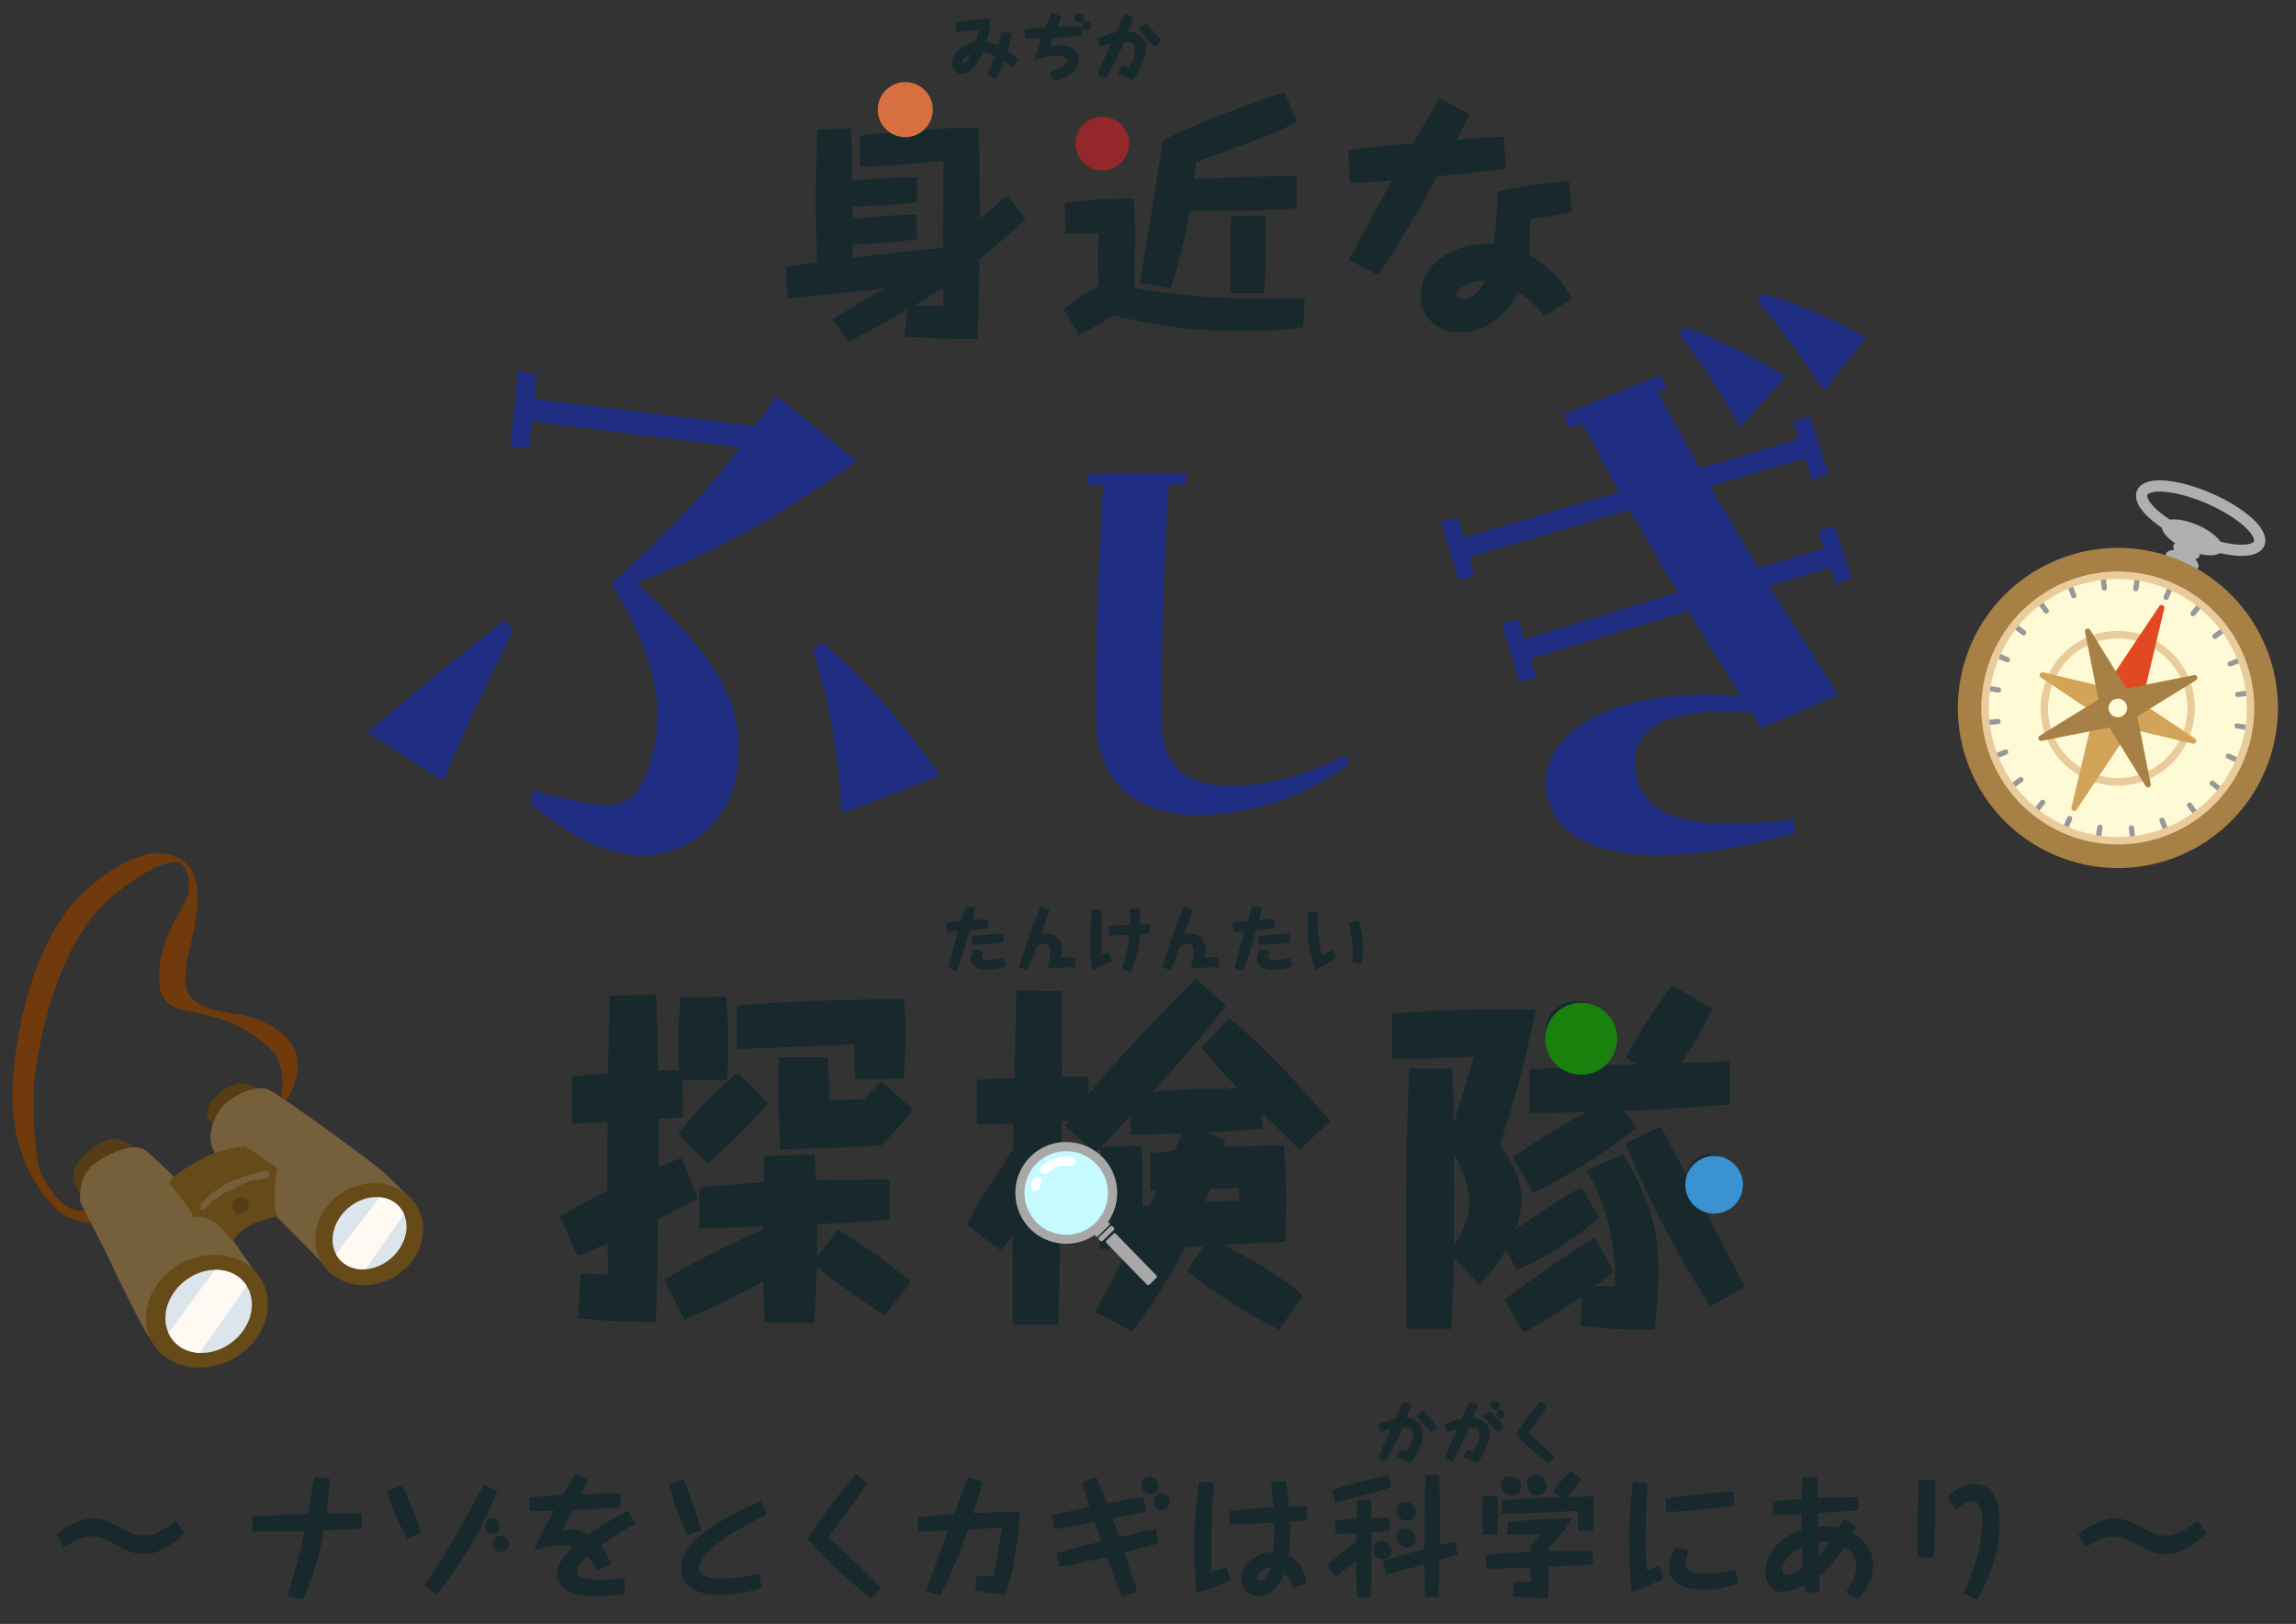 <svg xmlns="http://www.w3.org/2000/svg" width="181" height="128" fill="none"><rect width="100%" height="100%" fill="#333333" stroke="none"/><g clip-path="url(#a)"><path fill="#1F2E82" d="M49.773 67.36c-2.76-.376-4.82-1.494-7.947-4.014l.203-1.049c1.495.443 3.468.892 5.053 1.108 2.408.328 3.633-.761 4.399-4.186.603-2.67.88-6.46-3.287-13.189 3.558-3.283 6.783-6.313 10.14-10.76l-16.408-2.057-.23 2.122-1.475-.142.624-5.896 1.476.141-.213 2.005 17.414 2.134a53 53 0 0 0 1.644-2.407l6.412 5.18c-7.092 5.075-12.147 7.496-17.398 9.592 6.367 5.952 8.628 9.55 7.924 14.718-.737 5.403-5.512 7.085-8.33 6.7m16.592-3.241c-.296-4.407-.86-8.611-2.304-12.935l.851-.542c3.786 3.387 6.447 6.68 9.22 10.468zm-31.407-2.606-6.008-3.75c3.384-2.889 6.827-5.769 10.839-8.87l.683.69c-2.068 4.205-4.078 8.417-5.514 11.93m61.036 2.653c-.465.042-1.1.084-1.44.084-4.911 0-8.087-2.498-8.13-7.58-.041-4.995.043-10.415.551-18.46h-1.185v-.932h7.749v.931h-1.398c-.508 8.47-.593 13.889-.593 18.08 0 4.193 1.821 5.76 5.928 5.632 2.668-.084 4.954-.677 8.596-2.37l.296.677c-3.429 2.37-6.52 3.599-10.374 3.938m47.756-33.341c-1.475-2.455-3.649-5.355-5.233-7.077l.468-.595c2.681.767 5.149 1.8 8.143 3.481zm-6.564 2.88c-1.232-2.345-3.134-5.251-4.811-7.388l.48-.544c2.687 1.04 5.305 2.258 7.912 3.915zm-17.426 20.037-1.342-4.56 1.288-.34.451 1.536 12.117-3.68c-1.29-2.114-2.55-4.345-3.799-6.523l-12.648 3.745.428 1.432-1.277.394-1.354-4.611 1.288-.341.463 1.589 12.296-3.611c-1.012-1.85-2.013-3.646-2.95-5.402l-.953.376-.515-1.087 7.656-3.123.451 1.046-.705.266a221 221 0 0 0 3.372 6.072l7.777-2.332-.457-1.318 1.317-.457 1.51 4.576-1.329.405-.538-1.68-7.477 2.21c1.249 2.178 2.551 4.344 3.788 6.47l5.16-1.585-.469-1.37 1.277-.393 1.418 4.16-1.277.393-.446-1.265-4.807 1.453c1.949 3.114 3.811 6.083 5.453 8.556l-6.067 2.66a33 33 0 0 1-.833-1.288c-2.051-.144-3.993-.039-5.709.343-2.86.637-3.801 2.539-3.303 4.775.88 3.952 6.306 4.054 12.373 3.358l.128 1.063c-1.029.284-2.005.556-2.941.764-9.309 2.073-15.596.798-16.569-3.57-.753-3.38 1.754-6.34 7.37-7.59 2.341-.522 5.149-.656 7.882-.39-1.341-2.104-2.717-4.363-4.169-6.714l-12.428 3.75.44 1.485z"/><path fill="#17292D" d="m66.876 26.925-1.275-1.76c1.214-.689 2.772-1.64 4.128-2.47-.93.142-1.255.182-1.902.243-.183.02-5.222.546-5.748.607l-.121-2.51c.405-.06 1.64-.242 2.449-.364-.081-2.894-.102-3.217-.102-4.472 0-2.995.102-5.14.142-5.99l2.63-.081c.082 1.619.082 1.7.122 4.108.87-.101 2.813-.223 5.08-.263v1.983a93 93 0 0 1-5.06.324l.02.971c1.68-.162 2.672-.263 5.04-.344v1.943c-1.336.182-2.651.344-5.06.445l-.02 1.012c1.6-.202 5.343-.587 7.144-.769-.02-1.963 0-2.449.04-6.86-.262.04-4.775.465-6.577.445v-2.429c.527-.08 2.044-.222 2.672-.283a1.78 1.78 0 0 1-.951-1.558c0-.91.748-1.903 2.064-1.903.91 0 1.841.547 1.841 1.6 0 .343-.1 1.112-.95 1.7 2.327-.183 3.743-.183 4.654-.183.08 2.752.08 2.975.101 7.144.567-.445.729-.587 2.145-1.781l1.498 1.821c-1.133 1.093-3.501 3.056-3.663 3.177-.06 3.522-.06 3.562-.162 6.274-1.255.02-2.61.02-5.768-.182l.284-2.125c-1.538.89-3.097 1.76-4.695 2.53m5.16-2.813h2.348c0-.203-.02-.304-.02-1.134v-.323c-.77.526-1.134.769-2.328 1.457m30.174-10.22v2.51c-1.862.181-2.307.181-8.419.222-.06.425-.647 3.724-1.518 6.112l-2.428-.446c.486-2.752.607-3.561 1.78-10.847l.082-.405c3.076-1.517 6.314-2.67 9.552-3.784l1.012 2.348c-1.66.85-2.186 1.032-7.65 3.055l-.344.122c-.06.769-.06.951-.121 1.356 4.168-.243 6.88-.243 8.054-.243m-15.664-4.27c1.558 0 2.004 1.214 2.004 1.902 0 .85-.587 1.66-1.558 1.66s-2.085-.729-2.085-1.984c0-.87.607-1.578 1.64-1.578m16.312 13.862-.122 2.287c-.911.162-2.084.324-4.857.324-3.703 0-5.91-.304-10.139-1.214-.506.323-1.74 1.093-2.65 1.538l-1.256-2.004c.75-.647 1.215-.93 2.773-1.882-.04-.526-.06-1.194-.06-2.145 0-.83.02-1.437.06-2.003-.77.04-2.327.04-2.63.04l-.021-2.429c1.801-.263 3.602-.323 5.423-.344.04.73.102 1.72.102 3.036 0 .628-.061 3.42-.061 3.987 3.4.668 6.88.87 10.341.87.445 0 2.388-.04 3.097-.06M99.66 23.1h-2.67c0-.688-.02-3.724 0-4.351.02-.77.04-1.295.08-1.74h2.692a73 73 0 0 1-.1 6.09m13.842-15.34 2.328 1.234c-.223.486-.324.77-.992 2.024 1.255-.101 2.854-.223 3.724-.243l.141 2.53c-1.214.162-1.74.202-5.403.607-1.153 2.165-3.42 6.01-4.655 7.771l-2.286-1.194c.425-.91 2.55-4.756 3.379-6.253-1.801.142-2.752.162-3.339.162l-.101-2.53c.769-.162 1.214-.202 5.12-.566.324-.567 1.761-3.056 2.084-3.542m10.402 15.785-2.145 1.376c-.283-.344-.931-1.174-2.084-1.902-1.336 2.732-3.562 3.177-4.554 3.177-1.639 0-3.136-1.052-3.136-2.853 0-2.429 2.55-4.351 5.767-4.088.203-1.356.284-2.752.284-4.129 1.659-.485 4.776-.81 5.646-.85l.222 2.429c-.222.06-1.436.263-1.7.324-.222.04-1.335.202-1.578.242 0 .324 0 1.963-.101 2.834.728.404 2.449 1.517 3.379 3.44m-6.86-1.417c-1.032-.04-2.206.506-2.206 1.073 0 .223.243.405.466.405.202 0 1.153-.142 1.74-1.478"/><circle cx="71.364" cy="8.641" r="2.172" fill="#D67040"/><circle cx="86.897" cy="11.318" r="2.119" fill="#942729"/><path fill="#17292D" d="m78.953 2.525.75.107a7.7 7.7 0 0 1-.265 1.383c.136.09.57.401.83.734l-.514.542c-.175-.175-.287-.254-.598-.463-.096.237-.344.853-.66 1.39l-.672-.311c.305-.672.429-.994.598-1.496a2.8 2.8 0 0 0-.96-.271c-.152.355-.31.71-.553 1.016-.322.406-.74.66-1.123.66-.215 0-.728-.152-.728-.768 0-.83.756-1.597 1.845-1.755a8 8 0 0 0 .249-.943c-.446.045-1.541.141-1.773.147l-.028-.762c.271-.057 1.97-.26 2.738-.254a11 11 0 0 1-.35 1.846c.446.067.745.175.943.254.135-.446.203-.746.27-1.056m-2.41 1.722a1.3 1.3 0 0 0-.402.248c-.163.147-.254.339-.254.424 0 .073.057.073.074.073.101 0 .333-.226.581-.745m6.373-3.224.722.249c-.045.14-.062.197-.23.694a3 3 0 0 0-.057.175 45 45 0 0 1 1.959-.034v.7a15 15 0 0 1-1.248.107c-.796.046-.886.051-1.016.057-.18.497-.204.553-.266.683.305-.079.7-.079.774-.079 1.146 0 1.501.66 1.501 1.067 0 .75-.722 1.519-2.02 1.744l-.266-.7c.66-.231 1.344-.48 1.344-.892 0-.39-.717-.39-.751-.39-.474 0-1.073.136-1.807.334.175-.604.198-.683.56-1.739-.876.028-1.034.028-1.333.028v-.734c.243-.028.847-.056 1.118-.073.084-.006.146-.006.52-.028.118-.3.293-.74.496-1.169m2.727.644c.056 0 .367.034.367.378 0 .113-.006.147-.074.237-.073.096-.13.136-.237.136-.203 0-.39-.204-.39-.379 0-.152.13-.372.334-.372m-.565-.627c.113 0 .395.119.395.39 0 .197-.186.378-.367.378-.197 0-.4-.22-.4-.395 0-.04 0-.373.372-.373m2.111 5.132-.654-.294c.079-.22.604-1.45.982-2.27l.079-.174c-.316.079-.502.13-.864.26l-.226-.672a7 7 0 0 1 1.474-.463c.141-.316.468-1.05.677-1.462l.706.242c-.04.142-.175.492-.243.667-.028.079-.158.429-.18.496.186.006.412.006.671.136.237.113.734.435.734 1.157 0 .277-.045.78-.446 1.558a7 7 0 0 1-.598.949c-.282-.096-.937-.367-1.18-.514l.31-.621c.26.068.288.079.548.175a5 5 0 0 0 .333-.666c.107-.294.18-.576.18-.762 0-.548-.394-.65-.857-.621-.18.417-.266.61-.542 1.157-.627 1.208-.683 1.321-.904 1.722m2.597-3.856.542-.44c.175.158.988.937 1.237 1.388l-.514.435a18 18 0 0 1-1.265-1.383M71.209 85.023l-3.785.058c-.057-1.061-.086-1.75-.057-2.781-4.043.2-6.337.286-9.29.372l.029-3.44c5.16-.316 7.57-.459 13.16-.459.057.66.115 1.462.115 2.81 0 1.548-.086 2.609-.172 3.44m-9.777-1.691h3.813c.115 1.548.115 2.207.115 3.383.975-.057 1.548-.057 2.724-.057a32 32 0 0 1 1.404-1.405l2.466 2.179a22 22 0 0 1-2.494 2.867c-3.183.143-5.247.23-7.97.286-.144-3.755-.116-5.906-.058-7.253m-7.483 20.7-1.577-3.182c3.154-1.864 6.279-3.297 7.77-3.9v-.286c-1.893.086-2.122.086-5.018.143v-3.211c1.892-.2 3.269-.287 5.075-.401.029-.688.057-1.577.086-2.093l3.928-.086c.029.602.057 1.09.115 2.006 1.003-.028 3.555-.057 5.791-.057v3.183c-3.297.229-3.67.258-5.705.344 0 1.09 0 2.15-.03 2.609l1.692-2.18c1.692 1.004 3.642 2.38 5.735 4.101l-2.065 2.666c-1.261-.831-3.584-2.351-5.361-3.842-.057 2.093-.143 3.527-.172 4.416h-3.928c-.057-1.319-.086-2.294-.115-3.269-2.953 1.634-5.247 2.609-6.221 3.039M48.07 78.458l3.67-.029c0 .401.029.545.029.86.028.803.086 4.358.114 5.104a30 30 0 0 1 1.635-.058c-.058-2.465-.058-3.297.114-5.734l3.613-.057a46 46 0 0 1 .172 3.813c0 1.204-.057 2.036-.086 2.781h-3.527l.058 2.924c-.316.03-1.663.115-1.921.144v3.784c.43-.2.86-.372 1.777-.716l1.32 3.182c-.718.373-1.664.889-3.155 1.663-.028 2.179-.028 2.752-.172 8.085-2.58 0-3.985-.086-6.135-.315l.2-3.498c1.033.029 1.348.029 2.15.086 0-.287-.028-1.634-.028-2.466-.373.144-2.035.86-2.38.975l-1.376-3.125a66 66 0 0 1 3.727-2.007c0-2.838 0-3.183.03-5.419-2.323.115-2.581.115-2.81.115v-3.7c1.433-.143 2.092-.2 2.838-.229.029-1.72.086-4.473.143-6.164m10.092 6.078 2.409 2.437a63 63 0 0 1-4.788 4.76l-2.323-2.38c1.606-2.007 2.896-3.297 4.702-4.817m36.957 4.73 1.491.603c-.029.114-.143.487-.172.573 2.38-.143 3.613-.143 4.788-.172.115 2.18.172 3.24.172 4.358 0 1.176-.057 2.495-.086 3.24-.401.029-.659.057-1.003.057-.603.029-3.269.172-3.814.201 2.925 1.577 4.301 2.38 6.222 3.985l-1.864 2.695c-3.153-1.548-5.62-3.326-7.282-4.644l1.319-1.95c-.488.029-.918.057-1.434.057-.63 1.29-1.95 3.613-4.186 6.681l-2.953-1.549c1.376-2.523 1.806-3.325 2.667-4.988-.689.028-1.262.028-2.294.028-.058-2.81-.058-2.981-.029-4.214-.516.802-1.319.802-1.462.802-.344 0-1.032-.143-1.577-.86-.057 4.301-.086 4.846-.172 9.605v.631h-3.61l-.03-6.136v-.889c-.286.402-.486.66-.945 1.176l-2.667-2.036c.545-1.032 1.204-2.236 3.67-5.934l.029-2.036c-1.692.057-2.007.057-2.896.057V85.11c1.52-.086 2.236-.114 2.982-.143.029-2.294.086-4.616.143-6.881l3.555.029.03 5.791v.975c1.29-.029 1.433-.029 2.12-.029v1.377c1.635-2.065 5.276-5.935 8.459-9.09l2.35 2.122c-1.547 2.15-5.103 6.079-5.733 6.767.516-.029 2.78-.172 3.24-.2.544 0 2.952-.03 3.411-.058-1.749-1.864-2.265-2.495-2.838-3.211l2.207-2.294c2.953 2.408 5.448 5.247 7.942 8.114l-2.437 2.236a271 271 0 0 0-2.924-2.867v1.204c-1.118.115-2.065.172-4.387.316M92.597 90.7l.602-1.347c-.573 0-3.44.086-4.071.086v-1.491c-.086.086-1.491 1.634-2.351 2.466l3.24-.115c.057 2.38.057 2.666.057 4.76.373-.03.43-.03.602-.03.115-.286.144-.372.545-1.232-.086.028-.459.028-.545.028v-2.953c1.118-.086 1.376-.115 1.921-.172m-8.314-2.38-.603.058c0 1.09 0 2.58-.028 3.326.573-.66 1.118-.717 1.261-.717.488 0 1.32.373 1.778 1.29.029-1.09.029-1.204.057-1.835-.115.086-.143.115-.401.373l-2.38-2.064c.23-.287.23-.287.316-.43m13.389 6.308v-.975c-1.032.029-1.233.029-2.265.058-.057.143-.316.86-.373 1.003 1.95-.057 2.18-.086 2.638-.086m26.979-1.06 1.405 2.379c-2.265 2.007-4.329 3.211-6.48 4.157l-.86-1.605c-.745 1.319-1.548 2.179-2.093 2.752l-2.007-2.122c-.057 1.864-.114 3.728-.2 5.62h-3.498c-.029-2.122-.086-4.645-.086-7.655 0-4.3.086-8.573.258-12.873h3.383c.057 1.52.086 2.838.115 4.386.63-2.064 1.491-4.931 1.634-5.333-2.294.115-3.785.172-6.48.172v-3.583c4.731-.316 8.028-.316 11.325-.287-.831 4.157-1.691 7.254-2.838 10.666.459.602 1.72 2.293 1.72 4.357 0 .775-.201 1.549-.459 2.294a69 69 0 0 1 5.161-3.326m-10.035 4.53c.373-.517 1.205-1.75 1.205-3.27 0-1.117-.402-2.55-1.205-3.812.029 2.35.029 2.81 0 7.081m13.39-10.552 1.003 1.377c-3.211 2.465-5.648 3.841-8.142 5.103l-1.606-2.81c3.24-2.236 5.304-3.297 5.82-3.584-.717.03-3.899.115-4.53.115v-3.44c5.104-.316 7.569-.402 8.544-.43l-.946-.516c1.462-2.61 2.466-4.072 3.67-5.706l3.182 1.892a28 28 0 0 1-2.494 4.243c3.068-.086 3.412-.114 3.871-.114v3.383c-5.362.401-6.91.459-8.372.487m-7.914 17.49-1.49-2.609c3.641-2.667 5.877-4.1 7.11-4.875l1.491 2.667c-.373.315-.516.43-1.434 1.175.258-.028 1.319 0 1.549 0 .057-2.81-.431-6.02-2.237-9.146l2.867-1.29c2.581 4.3 2.781 6.795 2.781 9.175 0 2.265-.229 3.899-.315 4.673-2.752.029-4.53-.172-5.82-.315l.143-2.351c-2.121 1.548-3.899 2.494-4.645 2.896m17.461-3.642-2.695 1.577c-2.466-3.813-4.616-7.684-6.709-12.844l2.781-1.32c.746 1.435 1.376 2.61 2.064 3.9.086-.717.631-1.749 1.749-1.749 1.176 0 2.151 1.09 2.151 2.208s-.947 2.035-1.95 2.035c-.344 0-.545-.085-.717-.171.889 1.777 2.409 4.587 3.326 6.364M124.25 78.916c1.319 0 2.723.832 2.723 2.38 0 1.147-.888 2.408-2.523 2.408-1.748 0-2.609-1.318-2.609-2.465 0-1.663 1.52-2.323 2.409-2.323"/><circle cx="124.647" cy="81.871" r="2.835" fill="#18820D"/><path fill="#3A92D0" d="M137.401 93.383a2.271 2.271 0 1 1-4.542 0 2.271 2.271 0 0 1 4.542 0"/><path fill="#C5FBFF" d="M84.79 97.371a3.435 3.435 0 1 0-1.492-6.705 3.435 3.435 0 0 0 1.493 6.705"/><path fill="#fff" d="M84.685 91.33a.36.36 0 0 0-.233-.137 2.6 2.6 0 0 0-.623-.013 2.9 2.9 0 0 0-1.74.767.35.35 0 0 0-.017.497c.067.074.15.106.252.109a.36.36 0 0 0 .245-.093 2.15 2.15 0 0 1 1.301-.58c.163-.011.315-.007.47.008.198.033.37-.107.401-.304a.4.4 0 0 0-.059-.265zm-2.8 1.46a.343.343 0 0 0-.466.18c-.067.154-.132.32-.172.48a.35.35 0 0 0 .26.424.2.2 0 0 0 .077.008.35.35 0 0 0 .346-.267 2.5 2.5 0 0 1 .132-.37.34.34 0 0 0 .016-.27.35.35 0 0 0-.184-.2z"/><path fill="#A8A8A8" d="m87.475 96.406-.032-.03s-.098-.042-.129-.01a4.01 4.01 0 0 0-.385-5.142c-1.554-1.578-4.094-1.62-5.675-.078a4.024 4.024 0 0 0-.078 5.676 4.02 4.02 0 0 0 5.16.496.09.09 0 0 0 .025.109l.032.03s.098.042.14.007l.926-.902s.042-.098.007-.14zm-5.812-.123a3.29 3.29 0 0 1 .13-4.65 3.287 3.287 0 0 1 4.651.142 3.287 3.287 0 0 1-.141 4.652 3.287 3.287 0 0 1-4.652-.142zm5.853.382-.859.836a.15.15 0 0 0-.003.21l.078.08c.057.058.15.06.21.002l.858-.836a.15.15 0 0 0 .003-.21l-.078-.079a.15.15 0 0 0-.21-.003m.238.597-.513.5a.16.16 0 0 0-.003.228l3.163 3.248a.16.16 0 0 0 .228.003l.513-.5a.16.16 0 0 0 .003-.227l-3.163-3.249a.16.16 0 0 0-.228-.003"/><path fill="#17292D" d="m76.175 71.4.712.17a22 22 0 0 1-.226.943c.84-.057.937-.063 1.18-.068l.073.7c-.666.107-1.163.158-1.48.18-.27.988-.479 1.745-.981 3.184l-.712-.208c.057-.249.678-2.586.78-2.902-.198.017-.695.062-.853.073l-.057-.728c.356-.068.599-.09 1.158-.147.124-.384.163-.53.406-1.197m2.936 2.196v.683c-.068.017-1.23.164-2.49.192l-.017-.671c.864-.125 2.19-.21 2.507-.204m-2.32 1.214.7.186c-.074.204-.102.311-.102.407 0 .09.034.158.164.197.135.046.26.057.4.057.418 0 .977-.13 1.163-.18l.192.688c-.502.18-1.033.282-1.479.282-.203 0-1.31 0-1.31-.858 0-.305.198-.677.271-.779m8 .644v.779c-.21.022-.492.028-.95.04-.35.01-.92.022-1.253.022.187-.88.215-1.016.215-1.36 0-.108 0-.548-.412-.548-.192 0-.469.101-.655.22a32 32 0 0 1-.751 1.869l-.672-.226c.113-.39.186-.616.841-2.518a54 54 0 0 1 .881-2.303l.7.231c-.158.542-.22.728-.666 2.027a1.5 1.5 0 0 1 .497-.09c.429 0 1.157.253 1.157 1.219 0 .209-.04.52-.068.66.627-.028.678-.034 1.135-.022m4.29-3.81.71-.063c.08.344.108.937.12 1.298.225-.005.513-.01.733-.01v.71c-.118.017-.649.046-.756.057-.04.457-.08.83-.26 1.496-.135.497-.27 1-.502 1.456l-.689-.231c.152-.395.491-1.58.598-2.67-.508.028-1.219.04-1.614.04v-.723a31 31 0 0 1 1.67-.102c.007-.231.007-.418.007-.429 0-.135-.017-.711-.017-.83m-3.015.05h.74c0 .48.016 3.105.028 3.568a7 7 0 0 1 .581-.21l.226.701c-.232.13-.864.446-1.524.717-.141-.65-.141-1.411-.141-2.123 0-.993.04-1.665.09-2.653m10.015 3.76v.779c-.209.022-.491.028-.949.04-.35.01-.92.022-1.253.022.186-.88.215-1.016.215-1.36 0-.108 0-.548-.412-.548-.192 0-.469.101-.655.22a32 32 0 0 1-.751 1.869l-.672-.226c.113-.39.186-.616.841-2.518a54 54 0 0 1 .881-2.303l.7.231c-.158.542-.22.728-.666 2.027a1.5 1.5 0 0 1 .497-.09c.429 0 1.157.253 1.157 1.219 0 .209-.04.52-.068.66.627-.028.678-.034 1.135-.022m2.676-4.054.711.17a22 22 0 0 1-.226.943c.842-.057.937-.063 1.18-.068l.074.7a17 17 0 0 1-1.48.18c-.27.988-.48 1.745-.982 3.184l-.711-.208c.056-.249.677-2.586.779-2.902-.198.017-.694.062-.853.073l-.056-.728c.356-.068.599-.09 1.157-.147.125-.384.164-.53.407-1.197m2.935 2.196v.683c-.067.017-1.23.164-2.49.192l-.016-.671c.864-.125 2.19-.21 2.506-.204m-2.32 1.214.7.186c-.073.204-.101.311-.101.407 0 .09.033.158.163.197.136.046.26.057.401.057.418 0 .977-.13 1.163-.18l.192.688a4.6 4.6 0 0 1-1.479.282c-.203 0-1.31 0-1.31-.858 0-.305.198-.677.271-.779m3.754-2.907h.729c0 .299.028 1.326.079 1.829.051.564.209 1.27.271 1.552.276-.14.688-.355.858-.412l.288.633c-.305.208-1.259.779-1.615.948-.576-1.462-.649-2.535-.649-3.382 0-.604.011-.897.039-1.168m3.241.818.734-.186c.084.26.361 1.31.361 2.151 0 .243-.017.694-.068 1.033-.011.102-.028.147-.05.226l-.7-.05c-.006-1.254-.012-1.328-.08-1.937-.011-.062-.129-.949-.197-1.237m-92.499 47.122.682 1.009c-1.134 1.113-2.278 1.659-3.213 1.659-.42 0-.966-.074-2.08-.683-1.008-.546-1.417-.735-1.995-.735-.767 0-1.439.389-2.226.861l-.588-.945c.514-.515 1.858-1.334 2.835-1.334.662 0 1.176.189 2.163.714.988.526 1.429.652 1.922.652.389 0 .84-.074 1.618-.557.43-.263.65-.441.882-.641m10.911-3.423 1.197.094c-.063 1.376-.21 2.594-.23 2.794.756-.021.924-.021 1.375-.021.578 0 .987.01 1.407.01v1.176c-1.05.084-1.533.105-2.982.158a25 25 0 0 1-.714 2.909c-.42 1.365-.777 2.142-.966 2.531l-1.198-.305c.2-.609 1.03-3.339 1.345-5.082-2.216.042-2.479.042-4.117.031v-1.176c.189-.011.357-.032.62-.042a231 231 0 0 1 3.749-.168c.126-.662.147-.798.157-.84.273-1.628.305-1.807.357-2.069m5.713 1.102 1.176-.451c.168.315 1.198 2.541 1.544 3.728l-1.124.473c-.367-.641-1.207-2.426-1.596-3.75m7.646-.493 1.07.483c-.42 1.061-1.26 2.993-2.3 4.652-.272.431-1.396 2.237-2.457 3.466l-1.008-.609a82 82 0 0 0 3.14-5.115c.242-.451 1.323-2.468 1.554-2.877m.703 2.636c.2 0 .578.21.578.651 0 .452-.357.609-.588.609-.347 0-.599-.326-.599-.588 0-.084.053-.672.61-.672m.62 1.365c.178 0 .64.147.64.641a.66.66 0 0 1-.609.682c-.252 0-.609-.273-.609-.651 0-.273.231-.672.578-.672m10.05-1.953.525 1.05c-1.113.651-1.575.935-2.657 1.701.357.441.599.956.746 1.502l-1.092.462c-.19-.399-.368-.735-.725-1.124-.389.336-.809.704-.809 1.187 0 .336.326.494.662.557.44.094.788.105 1.124.105.41 0 .976-.042 1.942-.116l.053 1.176c-.578.137-1.47.252-2.321.252-1.092 0-1.607-.157-1.974-.315-.714-.304-1.072-.882-1.072-1.365 0-1.071.946-1.943 1.282-2.247a3 3 0 0 0-.746-.084c-.914 0-1.638.189-2.342.378.368-.872.515-1.145 1.575-3.119-.304 0-1.67.042-1.953.042v-1.082a42 42 0 0 1 2.636-.189c.704-1.25.788-1.386.966-1.67l1.019.483c-.116.263-.242.578-.525 1.124 2.184-.073 2.384-.084 3.098-.084v1.082c-1.46.147-3.235.22-3.728.241-.336.63-.588 1.071-.914 1.618.294-.074.64-.074.693-.074.725 0 1.24.284 1.407.368.872-.631 1.702-1.082 3.13-1.859m3.245-2.111 1.124-.357c.451.945 1.291 3.539 1.417 4.011l-1.092.41c-.357-.704-1.008-2.258-1.449-4.064m7.236 1.376.472 1.029c-.945.42-2.447 1.281-3.192 1.775-1.092.724-2.153 1.68-2.153 2.52 0 .452.567.767 1.69.767 1.198 0 3.036-.357 3.088-.368l.158 1.103c-.956.315-2.416.556-3.34.556-2.184 0-3.035-1.113-3.035-2.037 0-1.25.935-2.363 2.647-3.476 1.228-.809 2.92-1.565 3.665-1.869m7.477-2.143.924.662c-.64 1.05-2.888 4.043-3.098 4.316.441.389 2.762 2.479 4.159 4.022l-.809.777c-.567-.451-3.234-2.646-4.978-4.652.242-.399.389-.651 1.733-2.531.41-.577 1.722-2.195 2.069-2.594m8.864.221 1.123.357c-.126.462-.273 1.05-.735 2.489 1.911-.084 1.953-.084 3.676-.105-.032 1.018-.158 2.027-.315 3.035-.053.346-.294 1.88-.778 3.476-.556-.042-1.837-.179-2.436-.315l.137-1.155c.43 0 1.018.042 1.354.063.074-.473.42-2.594.494-3.025.105-.556.115-.641.147-.861a66 66 0 0 1-2.699.189c-.326 1.008-.452 1.376-1.05 2.762a40 40 0 0 1-1.155 2.478l-1.103-.42c.094-.262.178-.483.914-2.447.65-1.795.724-1.995.84-2.299-1.271.063-1.691.073-2.384.073v-1.103c1.197-.157 1.638-.189 2.856-.262.799-2.143.883-2.384 1.114-2.93m8.947.399 1.155-.378c.147.325.704 1.785.83 2.079 1.334-.262 1.754-.346 2.888-.504l.22 1.082c-.451.115-.672.157-2.677.588.178.493.42 1.124.535 1.47a78 78 0 0 1 2.888-.62l.242 1.124c-.032 0-.137.032-.21.053-1.481.388-1.65.43-2.51.651.756 2.258.83 2.489 1.008 3.108l-1.187.389c-.462-1.092-.661-1.638-1.208-3.151-2.383.546-2.835.651-3.717.798l-.252-1.081c.672-.221 1.04-.315 3.528-.935-.136-.378-.147-.42-.168-.493a30 30 0 0 1-.346-1.019 42 42 0 0 1-3.172.546l-.2-1.061c.778-.22 1.061-.273 2.962-.672-.2-.598-.43-1.376-.609-1.974m5.377-.41c.315 0 .672.326.672.693 0 .242-.21.641-.64.641-.442 0-.704-.378-.704-.704 0-.357.315-.63.672-.63m.914 1.292c.315 0 .65.294.65.672 0 .399-.398.651-.64.651-.304 0-.64-.325-.64-.682 0-.221.21-.641.63-.641m5.366 2.457v-1.071c.158-.021 1.985-.22 3.445-.283-.053-.872-.084-1.292-.189-1.975l1.144-.094a18 18 0 0 1 .294 2.027 63 63 0 0 1 1.397-.042v1.092c-.294.031-.536.052-1.323.126a15.6 15.6 0 0 1-.116 2.636c.284.126.683.525.809.672.147.178.557.83.588 1.575l-1.04.326c-.126-.41-.273-.683-.336-.746a13 13 0 0 0-.357-.367 2.6 2.6 0 0 1-.304.588c-.599.913-1.103 1.176-1.702 1.176-.735 0-1.396-.536-1.396-1.334 0-1.155 1.092-2.079 2.52-2.132.074-.966.105-1.333.063-2.31-.462.021-2.52.105-2.95.126-.21.01-.358.01-.547.01m3.214 3.414c-.767.042-1.03.567-1.03.787 0 .231.179.252.231.252.064 0 .505 0 .799-1.039m-5.608-6.785 1.144.084c-.01.294-.094 1.597-.105 1.859-.094 2.069-.094 2.426-.084 4.106l-.01.914v.147c.346-.105.892-.273 1.239-.368l.284 1.04c-.914.41-1.534.62-2.7 1.008-.104-.934-.136-3.35-.136-3.738 0-1.691.105-3.382.368-5.052m12.444 1.429h1.103c.01.178.031 1.197.031 1.449.221 0 1.198-.032 1.397-.032v1.04c-.063.011-.189.021-1.386.105.01 1.712-.011 3.413-.063 5.125h-1.103c-.052-1.523-.052-1.649-.063-2.909a18 18 0 0 1-1.638 1.281l-.63-.882a19.5 19.5 0 0 1 2.268-1.869l.011-.672c-.956.042-1.323.042-1.67.052v-1.071c.399-.032 1.134-.095 1.691-.116.042-1.239.052-1.375.052-1.501m7.719 3.297.221 1.008c-.694.221-.914.284-1.45.441-.021 1.376-.021 1.597-.063 2.92h-1.05c-.052-1.544-.052-1.869-.052-2.584-1.009.284-2.027.547-3.035.809l-.263-1.071a61 61 0 0 1 3.287-.945c-.01-1.943.011-3.886.084-5.829h1.082c.042 1.954.052 3.497.031 5.524.189-.042 1.03-.231 1.208-.273m-9.431-3.098-.252-.966a42 42 0 0 1 4.411-1.166l.242.935c-1.439.483-2.92.861-4.401 1.197m3.676 3.014c.357 0 .756.326.756.798 0 .42-.325.683-.714.683-.483 0-.756-.41-.756-.767 0-.325.221-.714.714-.714m1.838-3.066c.367 0 .84.357.84.871 0 .357-.284.641-.683.641-.441 0-.871-.357-.871-.83 0-.378.262-.682.714-.682m0 2.1c.378 0 .84.368.84.872 0 .357-.284.64-.683.64-.43 0-.871-.346-.871-.829 0-.378.262-.683.714-.683m14.807.189-1.176.011a17 17 0 0 1-.031-1.576c-2.122.126-4.978.231-5.997.231l-.01-1.071c2.111-.136 2.804-.178 4.673-.241l-.578-.442c.431-.672.778-1.06 1.355-1.648l.84.651a9.5 9.5 0 0 1-1.134 1.418c.263 0 1.407-.032 1.638-.032.147-.01.263-.01.441-.01.011.367.032.756.032 1.26 0 .661-.032 1.123-.053 1.449m-.031 1.596.01 1.029c-.556.074-1.386.105-2.026.137-.494.021-.998.052-1.492.073.021 1.586.011 1.891-.042 2.489-.21 0-1.89-.042-2.751-.168l.063-1.102c.283-.021 1.008-.032 1.365.01-.01-.451-.01-.672-.021-1.165-.966.031-2.153.073-2.898.094-.242.011-.41.011-.631.011l-.021-1.082c.956-.137 1.408-.147 3.55-.242 0-.22.011-.304.032-.504.073-.094.535-.703.735-.924-.441.021-1.712.074-2.594.074l.01-1.019c.966-.105 3.896-.294 5.083-.252-.598.977-1.617 2.037-1.901 2.331v.242c1.565-.032 1.765-.032 3.529-.032m-8.643-4.305h1.113c.021.262.042.42.042 1.113 0 .598-.01 1.281-.042 1.88h-1.124c-.01-.252-.052-.704-.052-1.523s.042-1.218.063-1.47m2.121-1.576c.557 0 .882.441.882.798a.723.723 0 0 1-.756.715c-.567 0-.85-.473-.85-.862 0-.357.262-.651.724-.651m1.996-.105c.609 0 .892.578.892.872a.73.73 0 0 1-.745.714c-.63 0-.83-.672-.83-.903 0-.347.284-.683.683-.683m11.069 5.692 1.039.252c-.22.567-.262.819-.262 1.019 0 .252.052.483.388.62.431.178 1.05.178 1.187.178.126 0 1.029 0 2.331-.325l.242 1.092c-.651.22-1.575.525-2.71.525-.441 0-1.27-.053-1.953-.41-.357-.189-.788-.567-.788-1.281 0-.63.295-1.281.526-1.67m-.757-2.762-.063-1.05c1.051-.22 3.697-.525 5.356-.578l.063 1.093c-1.543.273-4.494.493-5.356.535m-2.636-2.363 1.156.053c-.063 1.407-.126 3.035-.126 4.211 0 1.323.021 1.901.063 2.678.357-.147.798-.273.997-.326l.315.998c-.483.242-1.354.63-2.468 1.061-.199-1.397-.231-4.169-.231-4.243 0-.956.095-2.625.294-4.432m14.734 8.685h-1.144c-.032-.241-.032-.283-.063-.567-.263.137-1.071.536-1.702.536-.84 0-1.354-.683-1.354-1.607 0-1.292.945-2.636 2.835-3.277-.01-.336-.01-.913-.01-1.27a60 60 0 0 1-2.258.094v-1.102a47 47 0 0 1 2.268-.179c0-.273.063-1.46.074-1.701h1.155c.01.262.021 1.407.031 1.649 1.408-.063 1.492-.063 3.204-.074v1.029c-.694.063-.778.063-3.172.21l.021 1.061c.115 0 .315-.021.567-.021.557 0 .935.084 1.071.115.137-.22.368-.567.431-.651l.903.546a6 6 0 0 1-.263.526c1.04.588 1.628 1.428 1.628 2.593 0 1.229-.84 2.258-1.207 2.647l-.946-.567c.357-.546.819-1.25.819-2.09 0-.956-.693-1.355-.945-1.502-.367.567-1.092 1.607-1.964 2.29.011.441.011.871.021 1.312m-.063-2.909c.316-.304.547-.63.841-1.05a2.2 2.2 0 0 0-.483-.042c-.179 0-.305.011-.379.021 0 .273 0 .305.011.557 0 .168.01.346.01.514m-1.249.967c-.032-.421-.063-1.187-.084-1.639-.725.378-1.544.998-1.544 1.838 0 .357.284.368.336.368.389 0 .882-.315 1.292-.567m9.157-6.932h1.25c.032.735.032 1.513.032 2.269 0 .955-.042 2.772-.126 3.843h-1.229c-.021-.336-.063-.934-.063-2.205 0-.83.042-2.909.136-3.907m2.909 2.311-.714-.914c.714-.683 1.47-1.071 2.216-1.071.945 0 1.376.672 1.512.924.252.473.42 1.019.42 2.1 0 2.92-1.312 5.346-1.774 6.081l-1.082-.483c.977-2.09 1.481-3.928 1.481-5.608 0-.294 0-1.691-.767-1.691-.452 0-1.145.546-1.292.662m19.04.892.683 1.009c-1.134 1.113-2.279 1.659-3.214 1.659-.42 0-.966-.074-2.079-.683-1.008-.546-1.418-.735-1.995-.735-.767 0-1.439.389-2.227.861l-.588-.945c.515-.515 1.859-1.334 2.836-1.334.661 0 1.176.189 2.163.714.987.526 1.428.652 1.922.652.388 0 .84-.074 1.617-.557a6 6 0 0 0 .882-.641m-63.993-4.649-.608-.273c.073-.204.561-1.347.912-2.107l.073-.162c-.293.073-.466.12-.802.241l-.209-.624a6.5 6.5 0 0 1 1.368-.43c.131-.293.435-.975.629-1.358l.655.226a10 10 0 0 1-.225.618c-.026.074-.147.399-.168.462.173.005.383.005.624.125.22.105.681.404.681 1.075 0 .257-.042.724-.414 1.447a6.5 6.5 0 0 1-.555.881c-.263-.089-.871-.341-1.096-.477l.288-.577c.241.063.268.073.509.162.141-.246.22-.403.309-.618.1-.273.168-.535.168-.708 0-.508-.367-.603-.797-.576-.168.388-.246.566-.503 1.074-.582 1.122-.635 1.227-.839 1.599m2.411-3.58.504-.409c.162.147.917.87 1.148 1.289l-.477.404c-.394-.388-.839-.87-1.175-1.284m6.207-1.196c.026 0 .21.032.288.168a.4.4 0 0 1 .048.194c0 .184-.1.351-.325.351-.231 0-.336-.209-.336-.361 0-.215.147-.352.325-.352m.393.724c.179 0 .336.189.336.335 0 .325-.268.367-.31.367-.099 0-.325-.178-.325-.398 0-.168.137-.304.299-.304m-2.904 3.696.288-.577c.242.063.268.073.509.162.141-.246.22-.403.309-.618.1-.273.168-.535.168-.708 0-.592-.482-.582-.818-.576-.047.104-.052.12-.115.272-.802 1.699-.891 1.887-1.174 2.401l-.64-.273c.079-.204.231-.555.351-.833.341-.792.383-.881.64-1.436-.294.073-.472.12-.807.241l-.21-.624c.613-.273 1.31-.425 1.368-.44l.493-1.075c.057-.115.094-.194.136-.273l.655.226c-.115.367-.262.723-.414 1.08.268.01.425.015.645.125.22.105.682.404.682 1.075 0 .257-.042.724-.415 1.447a6.5 6.5 0 0 1-.555.881c-.262-.089-.87-.341-1.096-.477m1.547-3.224.503-.409c.162.141.917.87 1.148 1.289l-.477.404c-.388-.388-.839-.87-1.174-1.284m4.503-1.164.56.393c-.23.393-1.279 1.845-1.473 2.097.074.063.111.089.158.136.776.692 1.284 1.159 1.887 1.793l-.488.477c-.199-.152-.372-.288-1.2-1.006a13 13 0 0 1-1.326-1.3c.199-.373.964-1.442 1.09-1.605.142-.183.524-.665.792-.985"/><path stroke="#AFAFAF" stroke-miterlimit="10" stroke-width=".885" d="M168.877 38.832c-.373.858 1.387 2.453 3.932 3.559 2.541 1.11 4.907 1.312 5.284.456.373-.858-1.387-2.453-3.932-3.559s-4.911-1.315-5.284-.456Z"/><path fill="#AFAFAF" d="M170.459 41.326c-.236.536.632 1.431 1.939 2 1.304.567 2.55.596 2.783.056.236-.536-.632-1.431-1.939-2-1.304-.566-2.551-.596-2.783-.056"/><path fill="#AFAFAF" d="M171.338 42.973c-.122.28.236.703.8.949s1.118.22 1.24-.06-.236-.703-.801-.95c-.564-.246-1.118-.22-1.239.06"/><path fill="#AFAFAF" d="M170.754 43.639c-.151.347.292.873.993 1.18.698.305 1.391.27 1.541-.077.151-.346-.291-.873-.993-1.18-.697-.305-1.39-.27-1.541.077"/><path fill="#A68044" d="M163.105 67.816c6.635 2.13 13.74-1.524 15.869-8.16 2.129-6.635-1.524-13.74-8.159-15.869s-13.74 1.524-15.869 8.16c-2.129 6.635 1.524 13.74 8.159 15.869"/><path fill="#FFFAD6" d="M170.779 65.542c5.379-2.112 8.027-8.184 5.915-13.563-2.113-5.38-8.185-8.027-13.564-5.915s-8.027 8.185-5.915 13.564 8.185 8.027 13.564 5.914"/><path stroke="#999898" stroke-linecap="round" stroke-linejoin="round" stroke-width=".413" d="m171.141 46.21-.381.876m-7.604 17.432-.384.873m.361-19.331.35.891m6.955 17.703.346.888m-13.416-13.925.873.385m17.432 7.601.877.381m-19.326-.357.888-.347m17.702-6.954.888-.346m-5.561-5.77-.381.876m-7.604 17.432-.384.873m.361-19.331.35.891m6.955 17.703.346.888m-13.416-13.925.873.385m17.432 7.601.877.381m-19.326-.357.888-.347m17.702-6.954.888-.346m-8.186-6.523-.141.943m-2.836 18.807-.14.942m-4.657-18.766.567.77m11.296 15.299.57.766m-16.574-9.975.946.143m18.808 2.834.942.14m-18.755 4.657.769-.567m15.297-11.296.766-.57m-9.593-4.178.11.944m2.136 18.903.107.948m-9.357-16.921.747.596m14.871 11.855.743.593m-18.578-5.349.948-.107m18.903-2.133.945-.104m-16.921 9.353.592-.744m11.858-14.873.595-.747"/><path stroke="#EACB9B" stroke-miterlimit="10" stroke-width=".59" d="M170.779 65.542c5.379-2.112 8.027-8.184 5.915-13.563-2.113-5.38-8.185-8.027-13.564-5.915s-8.027 8.185-5.915 13.564 8.185 8.027 13.564 5.914Z"/><path stroke="#EACB9B" stroke-miterlimit="10" stroke-width=".59" d="M161.666 53.493a5.775 5.775 0 1 0 10.586 4.618 5.773 5.773 0 0 0-2.984-7.602 5.773 5.773 0 0 0-7.602 2.984Z"/><path fill="#D3A358" stroke="#D3A358" stroke-linecap="round" stroke-linejoin="round" stroke-width=".44" d="m165.533 55.18-2.021 8.523 4.874-7.279z"/><path fill="#E24822" stroke="#E24822" stroke-linecap="round" stroke-linejoin="round" stroke-width=".44" d="m170.402 47.904-4.871 7.275 2.853 1.245z"/><path fill="#D3A358" stroke="#D3A358" stroke-linecap="round" stroke-linejoin="round" stroke-width=".44" d="m161.005 53.208 5.484 3.67 6.424 1.521-5.487-3.673z"/><path fill="#A68044" stroke="#A68044" stroke-linecap="round" stroke-linejoin="round" stroke-width=".44" d="m160.913 58.177 6.474-1.284 5.615-3.466-6.474 1.284z"/><path fill="#A68044" stroke="#A68044" stroke-linecap="round" stroke-linejoin="round" stroke-width=".44" d="m169.333 61.846-3.467-5.615-1.284-6.474 3.467 5.615z"/><path fill="#FFFAD6" d="M166.286 55.511a.73.73 0 0 0 .379.96.727.727 0 0 0 .96-.378.727.727 0 0 0-.378-.96.73.73 0 0 0-.961.378"/><path fill="#703A0C" d="M13.848 67.508c2.215.913 1.808 3.787 1.466 5.657s-1.217 4.103-.325 5.358c.892 1.252 3.702 1.34 4.63 1.6.929.259 3.357 1.208 3.764 3.085s-.786 3.633-1.22 3.868c.042-1.745.539-3.321-1.311-4.823s-3.245-1.957-5.032-2.359-3.502-.247-3.261-3.442 2.189-4.912 2.316-6.273-.34-2.353-1.261-2.224c-1.626.221-3.746 1.822-5.06 2.976-4.465 3.928-5.717 12.752-5.853 14.254-.158 1.739.018 6.301.513 7.242s1.836 3.55 3.827 2.912c.232.474.605 1.152.605 1.152-1.042-.165-2.415-.33-3.247-1.216-.831-.887-3.146-3.377-3.399-8.092C.826 83.97 1.88 74.26 7.078 69.9c1.593-1.333 4.405-3.368 6.77-2.392"/><path fill="#563D15" d="M17.184 89.1s-.172-.282-.83-.967c-.347-1.305 1.783-3.153 3.423-2.654.767.591.939.783.939.783-.833.638-3.532 2.837-3.532 2.837m-9.928 1.413c.62-.412 1.537-.964 2.383-.63s1.168.93 1.168.93c-1.83 1.222-4.438 3.397-4.438 3.397-.41-.723-.834-1.558-.423-2.262.41-.705 1.306-1.434 1.306-1.434z"/><path fill="#765F3B" d="M17.913 86.85c.656-.51 1.978-1.268 3.14-1.039 1.868 1.03 8.744 6.129 9.29 6.675.547.546 2.046 1.968 2.046 1.968-.957.699-6.217 5.945-6.217 5.945-.626-.879-8.78-8.856-8.78-8.856s-.972-.956-.767-2.307c.169-1.126.857-2.044 1.287-2.378zM7.872 91.423c.85-.509 2.681-1.435 3.605-.75.924.686 6.063 5.892 6.063 5.892l3.04 4.375c-.71.454-8.632 4.759-8.632 4.759-.91-1.313-2.601-4.892-3.19-6.135-.83-1.762-2.39-4.694-2.428-4.817-.107-1.12.153-2.489 1.542-3.324"/><path fill="#664A18" d="M16.199 91.194c1.127-.598 2.774-.825 3.128-.833.805.467 2.544 1.74 2.544 1.74-.25.84-.274 3.416-.043 3.754-1.366.446-2.548.545-3.46 1.97-.974-1.022-1.624-2.111-3.075-1.873-.507-.99-1.944-2.686-1.944-2.686.286-.722 1.933-1.585 2.85-2.069z"/><path fill="#563D15" d="M19.158 95.652a.653.653 0 0 0 .438-.814.654.654 0 0 0-.82-.428.653.653 0 0 0-.437.814.653.653 0 0 0 .819.428"/><path fill="#664A18" d="M32.877 95.087c1.083 1.864.274 4.355-1.808 5.565s-4.647.682-5.73-1.183-.273-4.356 1.808-5.565 4.647-.682 5.73 1.183"/><path fill="#DCE4EC" d="M31.487 95.133c.947 1.08.663 2.883-.635 4.026-1.302 1.143-3.124 1.191-4.075.112-.948-1.08-.663-2.884.635-4.026 1.302-1.143 3.124-1.192 4.075-.112"/><path fill="#664A18" d="M20.665 100.956c1.139 2.073.116 4.824-2.285 6.143-2.4 1.319-5.273.709-6.412-1.361-1.139-2.073-.116-4.824 2.285-6.143 2.4-1.319 5.273-.709 6.412 1.361"/><path fill="#DCE4EC" d="M19.29 101.129c1.042 1.326.612 3.4-.96 4.633-1.57 1.233-3.684 1.161-4.726-.165-1.041-1.325-.611-3.399.96-4.632 1.571-1.234 3.685-1.161 4.727.164"/><path fill="#765F3B" d="M20.335 92.426c-.288.043-2.955.835-2.878 1.21-.44.105-1.615.98-1.654 1.487-.001.755.848-.444.975-.494.422-.13.676-.576 1.071-.67-.083.021.014-.005.028-.01.165-.061.864-.366.858-.458.38-.068 1.14-.59 1.524-.468.233-.071.948-.106.944-.413-.005-.566-.598-.222-.874-.179z"/><path fill="#FEFAF3" d="m15.752 106.639 3.694-5.284a2 2 0 0 0-.16-.225c-.554-.705-1.417-1.056-2.336-1.041l-3.672 4.973c.084.188.192.369.325.535.518.66 1.3 1.006 2.153 1.041zM31.49 95.132c-.4-.456-.954-.71-1.562-.767l-3.44 4.48q.12.225.29.422c.503.57 1.25.826 2.037.772l3.036-4.341a2.1 2.1 0 0 0-.361-.566"/></g><defs><clipPath id="a"><path fill="#fff" d="M.5.113h180v127.775H.5z"/></clipPath></defs></svg>